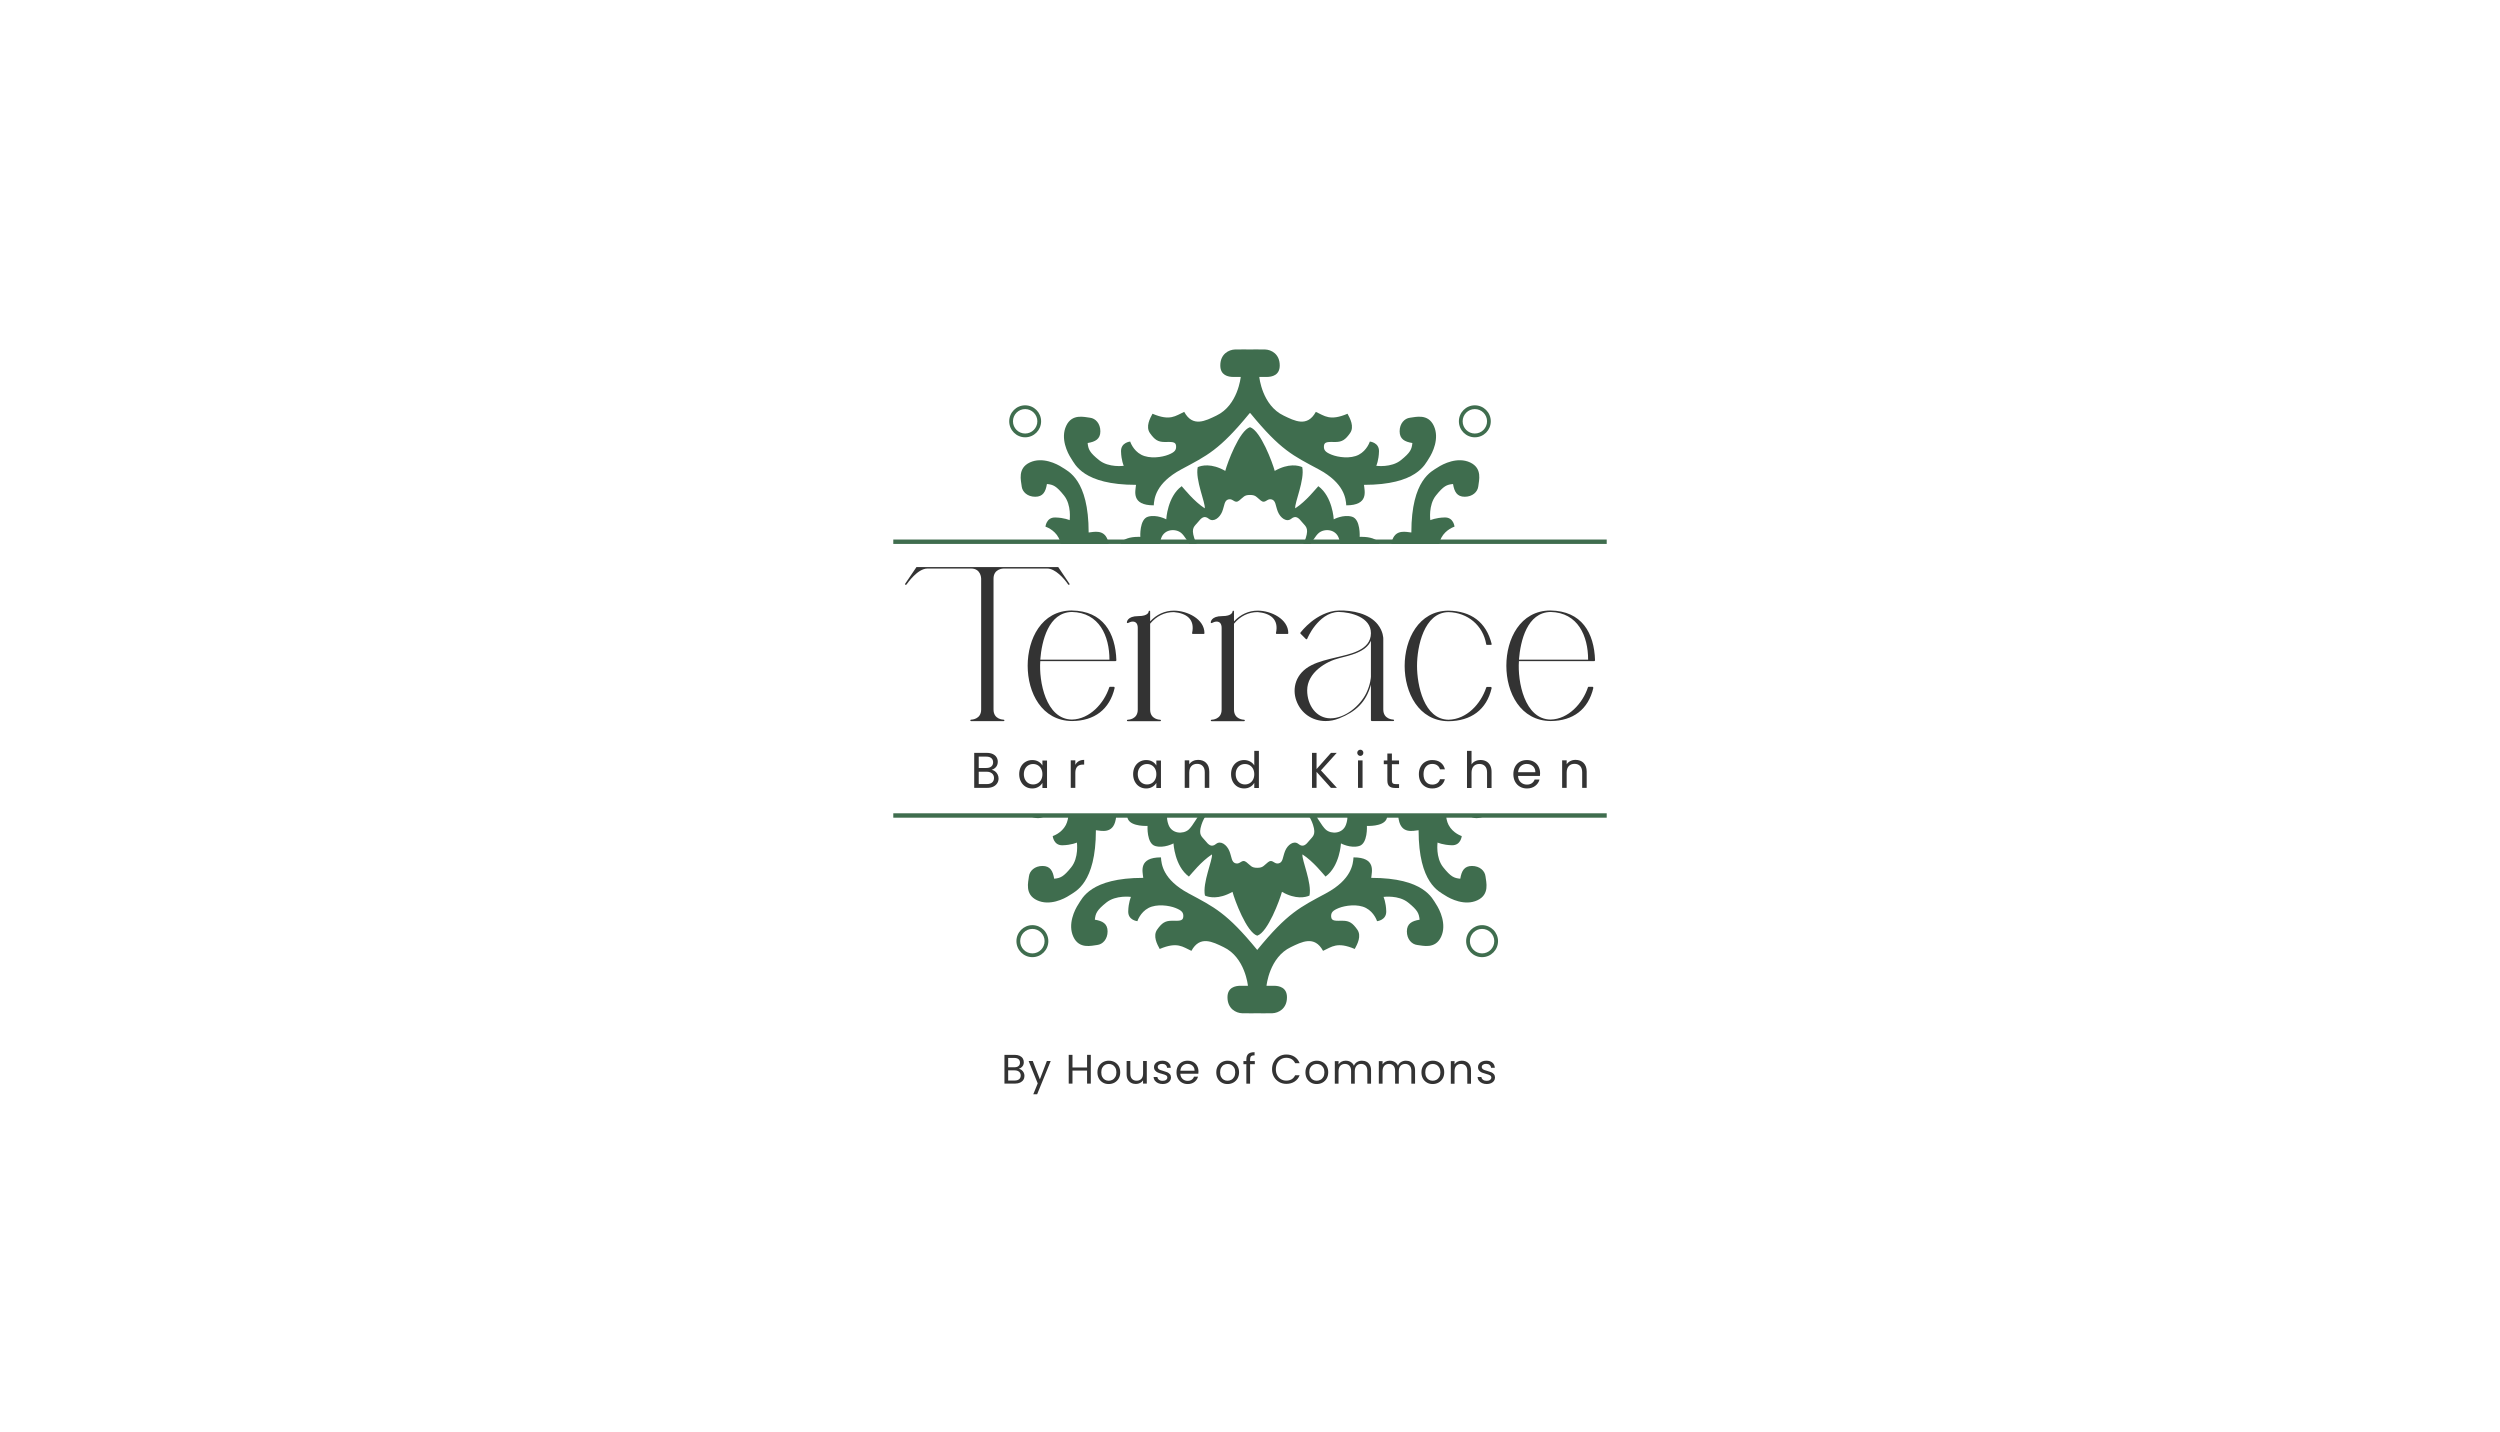 <svg width="117" height="67" viewBox="0 0 117 67" fill="none" xmlns="http://www.w3.org/2000/svg">
<g filter="url(#filter0_d_1850_101220)">
<rect width="109" height="60" transform="translate(4 3)" fill="white"/>
<g clip-path="url(#clip0_1850_101220)">
<mask id="mask0_1850_101220" style="mask-type:luminance" maskUnits="userSpaceOnUse" x="-35" y="-20" width="187" height="106">
<path d="M151.522 -19.477H-34.522V85.472H151.522V-19.477Z" fill="white"/>
</mask>
<g mask="url(#mask0_1850_101220)">
<path d="M48.096 37.367H48.943C48.922 37.383 48.9 37.4 48.876 37.417C48.627 37.594 48.318 37.479 48.096 37.367" fill="#3F6D4E"/>
<path d="M52.24 37.367C52.238 37.42 52.233 37.469 52.226 37.514C52.224 37.535 52.22 37.555 52.216 37.573C52.089 38.26 51.544 38.099 51.288 38.073C51.288 40.559 50.321 40.941 50.057 41.117C49.794 41.293 49.12 41.626 48.535 41.352C47.949 41.078 48.124 40.5 48.154 40.236C48.184 39.972 48.428 39.746 48.789 39.746C49.15 39.746 49.277 39.981 49.335 40.343C49.628 40.314 49.774 40.256 50.135 39.806C50.496 39.355 50.399 38.651 50.399 38.651C50.399 38.651 50.145 38.768 49.725 38.778C49.306 38.788 49.267 38.347 49.267 38.347C49.267 38.347 49.677 38.22 49.882 37.829C49.922 37.75 49.951 37.664 49.971 37.574C49.976 37.555 49.98 37.535 49.983 37.515C49.992 37.467 49.997 37.417 50 37.368H52.24L52.24 37.367Z" fill="#3F6D4E"/>
<path d="M58.838 46.639C58.838 46.639 59.263 46.649 59.546 46.639C59.829 46.629 60.23 46.43 60.23 45.892C60.23 45.432 59.869 45.353 59.615 45.353H59.273C59.273 45.353 59.4 44.022 60.415 43.543C60.922 43.298 61.518 42.985 61.919 43.719C62.328 43.533 62.573 43.279 63.402 43.631C63.519 43.415 63.734 43.024 63.519 42.721C63.304 42.417 63.148 42.31 62.836 42.31C62.523 42.31 62.319 42.339 62.299 42.134C62.28 41.928 62.367 41.83 62.66 41.713C62.953 41.596 63.539 41.508 63.929 41.713C64.32 41.918 64.446 42.33 64.446 42.33C64.446 42.33 64.885 42.29 64.876 41.87C64.866 41.449 64.749 41.194 64.749 41.194C64.749 41.194 65.452 41.096 65.901 41.458C66.35 41.82 66.408 41.967 66.437 42.261C66.076 42.319 65.842 42.447 65.842 42.809C65.842 43.17 66.067 43.415 66.33 43.445C66.593 43.474 67.169 43.65 67.443 43.063C67.716 42.476 67.384 41.801 67.209 41.536C67.033 41.272 66.652 40.303 64.173 40.303C64.202 40.01 64.407 39.344 63.343 39.344C63.324 39.657 63.255 40.381 62.055 41.027C60.854 41.673 60.263 41.934 58.838 43.676C57.413 41.934 56.822 41.673 55.622 41.027C54.421 40.381 54.353 39.657 54.333 39.344C53.27 39.344 53.474 40.009 53.504 40.303C51.024 40.303 50.644 41.272 50.468 41.536C50.292 41.8 49.961 42.476 50.234 43.063C50.507 43.651 51.083 43.474 51.346 43.445C51.61 43.415 51.835 43.171 51.835 42.809C51.835 42.447 51.6 42.319 51.239 42.261C51.269 41.968 51.327 41.82 51.776 41.458C52.225 41.096 52.928 41.194 52.928 41.194C52.928 41.194 52.811 41.449 52.801 41.87C52.791 42.291 53.23 42.33 53.23 42.33C53.23 42.33 53.358 41.919 53.748 41.713C54.138 41.508 54.724 41.596 55.016 41.713C55.309 41.83 55.397 41.928 55.377 42.134C55.358 42.339 55.152 42.31 54.84 42.31C54.528 42.31 54.372 42.417 54.157 42.721C53.942 43.024 54.157 43.415 54.274 43.631C55.104 43.279 55.348 43.533 55.758 43.719C56.158 42.985 56.753 43.298 57.261 43.543C58.276 44.022 58.403 45.353 58.403 45.353H58.061C57.807 45.353 57.446 45.432 57.446 45.892C57.446 46.43 57.846 46.629 58.129 46.639C58.413 46.649 58.837 46.639 58.837 46.639H58.838Z" fill="#3F6D4E"/>
<path d="M63.049 37.367C63.057 37.416 63.059 37.465 63.057 37.514C63.056 37.534 63.054 37.553 63.051 37.573C63.042 37.652 63.022 37.731 62.991 37.816C62.835 38.246 62.308 38.266 62.054 38.051C61.955 37.967 61.829 37.781 61.698 37.573C61.686 37.554 61.674 37.534 61.661 37.514C61.631 37.466 61.601 37.416 61.571 37.367H61.226C61.258 37.413 61.288 37.462 61.317 37.514C61.328 37.533 61.338 37.553 61.348 37.573C61.385 37.647 61.419 37.728 61.448 37.816C61.606 38.305 61.43 38.364 61.274 38.56C61.118 38.755 60.981 38.892 60.766 38.716C60.551 38.54 60.258 38.755 60.141 39.048C60.024 39.342 60.051 39.577 59.837 39.626C59.625 39.675 59.554 39.401 59.346 39.568C59.136 39.734 59.111 39.832 58.839 39.832C58.566 39.832 58.541 39.733 58.331 39.568C58.121 39.401 58.053 39.675 57.839 39.626C57.626 39.577 57.653 39.342 57.535 39.048C57.417 38.755 57.125 38.539 56.91 38.716C56.695 38.892 56.559 38.755 56.403 38.56C56.246 38.364 56.071 38.305 56.229 37.816C56.257 37.728 56.291 37.647 56.328 37.573C56.338 37.553 56.348 37.533 56.359 37.514C56.388 37.462 56.418 37.413 56.45 37.367H56.105C56.075 37.416 56.044 37.466 56.015 37.514C56.002 37.534 55.989 37.554 55.978 37.573C55.847 37.781 55.72 37.967 55.621 38.051C55.368 38.266 54.841 38.246 54.685 37.816C54.654 37.731 54.633 37.651 54.624 37.573C54.622 37.553 54.62 37.534 54.619 37.514C54.617 37.464 54.619 37.416 54.627 37.367H52.744C52.748 37.414 52.757 37.462 52.771 37.509C52.772 37.511 52.772 37.512 52.773 37.514C52.779 37.535 52.787 37.555 52.797 37.573C52.976 37.914 53.705 37.871 53.705 37.871V37.872C53.705 37.872 53.656 38.696 54.066 38.813C54.475 38.931 54.919 38.69 54.919 38.69C54.919 38.69 54.971 39.753 55.641 40.243C55.764 40.111 56.209 39.538 56.719 39.205C56.763 39.449 56.264 40.545 56.392 41.133C56.568 41.211 57.026 41.328 57.681 40.957C57.778 41.329 58.34 42.852 58.838 43.009C59.335 42.852 59.896 41.329 59.995 40.957C60.648 41.329 61.107 41.211 61.283 41.133C61.409 40.545 60.912 39.449 60.955 39.205C61.467 39.537 61.911 40.111 62.035 40.243C62.705 39.753 62.757 38.69 62.757 38.69C62.757 38.69 63.2 38.931 63.609 38.813C64.019 38.696 63.971 37.872 63.971 37.872V37.871C63.971 37.871 64.699 37.914 64.879 37.573C64.89 37.555 64.897 37.535 64.903 37.514C64.904 37.513 64.904 37.511 64.905 37.509C64.918 37.462 64.927 37.414 64.932 37.367H63.048H63.049H63.049Z" fill="#3F6D4E"/>
<path d="M69.522 40.236C69.552 40.5 69.727 41.078 69.142 41.352C68.557 41.626 67.883 41.293 67.619 41.117C67.356 40.941 66.39 40.559 66.39 38.073C66.132 38.099 65.587 38.261 65.46 37.574C65.456 37.555 65.453 37.535 65.45 37.514C65.444 37.469 65.438 37.421 65.436 37.367H67.676C67.678 37.417 67.685 37.467 67.694 37.514C67.696 37.535 67.7 37.554 67.705 37.574C67.724 37.664 67.753 37.751 67.794 37.828C68 38.22 68.41 38.347 68.41 38.347C68.41 38.347 68.371 38.787 67.951 38.777C67.531 38.767 67.278 38.65 67.278 38.65C67.278 38.65 67.18 39.355 67.541 39.806C67.902 40.256 68.049 40.314 68.341 40.343C68.4 39.981 68.526 39.746 68.888 39.746C69.249 39.746 69.493 39.971 69.522 40.236V40.236Z" fill="#3F6D4E"/>
<path d="M68.733 37.367H69.581C69.359 37.479 69.05 37.594 68.8 37.417C68.777 37.4 68.754 37.383 68.733 37.367Z" fill="#3F6D4E"/>
<path d="M48.315 43.838C48.001 43.838 47.745 43.581 47.745 43.264C47.745 42.948 48.001 42.692 48.315 42.692C48.63 42.692 48.887 42.949 48.887 43.264C48.887 43.58 48.631 43.838 48.315 43.838ZM48.315 42.516C47.904 42.516 47.569 42.852 47.569 43.265C47.569 43.678 47.904 44.014 48.315 44.014C48.727 44.014 49.062 43.678 49.062 43.265C49.062 42.852 48.728 42.516 48.315 42.516Z" fill="#3F6D4E"/>
<path d="M69.361 43.838C69.047 43.838 68.791 43.581 68.791 43.264C68.791 42.948 69.047 42.692 69.361 42.692C69.675 42.692 69.932 42.949 69.932 43.264C69.932 43.58 69.676 43.838 69.361 43.838ZM69.361 42.516C68.95 42.516 68.615 42.852 68.615 43.265C68.615 43.678 68.95 44.014 69.361 44.014C69.773 44.014 70.108 43.678 70.108 43.265C70.108 42.852 69.773 42.516 69.361 42.516Z" fill="#3F6D4E"/>
<path d="M75.194 37.281H41.806V37.487H75.194V37.281Z" fill="#3F6D4E"/>
<path d="M47.815 21.978C47.785 21.714 47.61 21.136 48.196 20.862C48.782 20.588 49.454 20.921 49.718 21.097C49.981 21.273 50.949 21.655 50.949 24.14C51.182 24.117 51.651 23.982 51.832 24.468C51.854 24.527 51.871 24.596 51.884 24.675H49.639C49.625 24.603 49.607 24.534 49.58 24.468C49.569 24.44 49.557 24.412 49.543 24.385C49.338 23.994 48.928 23.867 48.928 23.867C48.928 23.867 48.967 23.426 49.387 23.437C49.806 23.446 50.06 23.563 50.06 23.563C50.06 23.563 50.157 22.858 49.796 22.409C49.435 21.958 49.289 21.899 48.996 21.87C48.938 22.233 48.81 22.467 48.449 22.467C48.088 22.467 47.844 22.242 47.814 21.979L47.815 21.978Z" fill="#3F6D4E"/>
<path d="M58.514 18.553C59.939 20.295 60.515 20.54 61.716 21.185C62.917 21.831 62.985 22.555 63.005 22.869C64.068 22.869 63.863 22.203 63.834 21.91C66.313 21.91 66.694 20.941 66.87 20.676C67.045 20.412 67.377 19.737 67.103 19.149C66.831 18.562 66.254 18.738 65.991 18.768C65.728 18.797 65.503 19.042 65.503 19.404C65.503 19.767 65.737 19.894 66.099 19.952C66.069 20.246 66.011 20.393 65.562 20.755C65.113 21.117 64.41 21.019 64.41 21.019C64.41 21.019 64.527 20.764 64.537 20.343C64.547 19.923 64.108 19.884 64.108 19.884C64.108 19.884 63.981 20.295 63.591 20.5C63.2 20.706 62.614 20.618 62.322 20.5C62.029 20.383 61.942 20.285 61.961 20.079C61.98 19.874 62.186 19.904 62.498 19.904C62.81 19.904 62.967 19.796 63.181 19.492C63.396 19.189 63.181 18.797 63.064 18.582C62.235 18.934 61.99 18.68 61.581 18.494C61.18 19.229 60.585 18.915 60.077 18.67C59.062 18.191 58.935 16.86 58.935 16.86H59.277C59.531 16.86 59.892 16.782 59.892 16.322C59.892 15.783 59.492 15.584 59.209 15.575C58.926 15.565 58.486 15.575 58.486 15.575C58.486 15.575 58.076 15.565 57.793 15.575C57.51 15.585 57.11 15.783 57.11 16.322C57.11 16.782 57.471 16.86 57.725 16.86H58.066C58.066 16.86 57.939 18.191 56.925 18.67C56.417 18.915 55.821 19.229 55.421 18.494C55.011 18.68 54.767 18.935 53.937 18.582C53.82 18.797 53.605 19.189 53.82 19.492C54.035 19.796 54.191 19.904 54.504 19.904C54.816 19.904 55.021 19.874 55.04 20.079C55.059 20.285 54.972 20.383 54.679 20.5C54.387 20.618 53.801 20.706 53.41 20.5C53.02 20.295 52.893 19.884 52.893 19.884C52.893 19.884 52.454 19.923 52.464 20.343C52.474 20.764 52.591 21.019 52.591 21.019C52.591 21.019 51.888 21.117 51.439 20.755C50.99 20.393 50.931 20.246 50.902 19.952C51.263 19.894 51.497 19.766 51.497 19.404C51.497 19.043 51.273 18.797 51.01 18.768C50.746 18.739 50.17 18.563 49.897 19.149C49.623 19.737 49.955 20.412 50.131 20.676C50.306 20.94 50.687 21.91 53.166 21.91C53.137 22.203 52.932 22.869 53.996 22.869C54.015 22.555 54.084 21.831 55.285 21.185C56.485 20.54 57.061 20.295 58.486 18.553H58.515H58.514Z" fill="#3F6D4E"/>
<path d="M64.359 24.469C64.08 24.317 63.634 24.344 63.634 24.344H63.633C63.633 24.344 63.681 23.518 63.272 23.4C62.862 23.283 62.419 23.524 62.419 23.524C62.419 23.524 62.367 22.461 61.697 21.972C61.573 22.102 61.129 22.676 60.617 23.009C60.575 22.765 61.072 21.668 60.945 21.081C60.77 21.002 60.31 20.886 59.657 21.257C59.558 20.885 58.997 19.368 58.5 19.211C58.002 19.368 57.44 20.885 57.343 21.257C56.689 20.885 56.23 21.002 56.054 21.081C55.928 21.668 56.425 22.764 56.382 23.009C55.871 22.676 55.426 22.102 55.303 21.972C54.633 22.461 54.581 23.524 54.581 23.524C54.581 23.524 54.138 23.283 53.728 23.4C53.318 23.518 53.367 24.344 53.367 24.344H53.365C53.365 24.344 52.919 24.317 52.64 24.469C52.551 24.517 52.479 24.585 52.443 24.675H54.283C54.288 24.609 54.301 24.541 54.323 24.469C54.329 24.447 54.337 24.422 54.346 24.398C54.502 23.968 55.029 23.948 55.283 24.164C55.353 24.223 55.438 24.334 55.528 24.469C55.57 24.534 55.615 24.604 55.66 24.675H56.007C55.973 24.612 55.942 24.544 55.915 24.469C55.906 24.447 55.898 24.422 55.89 24.398C55.732 23.909 55.908 23.851 56.064 23.655C56.22 23.459 56.356 23.322 56.572 23.498C56.787 23.674 57.079 23.459 57.197 23.166C57.314 22.873 57.288 22.637 57.5 22.588C57.715 22.54 57.783 22.813 57.992 22.646C58.202 22.48 58.227 22.383 58.5 22.383C58.773 22.383 58.797 22.48 59.007 22.646C59.216 22.813 59.286 22.539 59.499 22.588C59.713 22.637 59.686 22.872 59.803 23.166C59.92 23.459 60.213 23.675 60.428 23.498C60.643 23.322 60.78 23.459 60.936 23.655C61.092 23.851 61.267 23.909 61.11 24.398C61.102 24.422 61.094 24.447 61.085 24.469C61.058 24.544 61.027 24.613 60.993 24.675H61.34C61.385 24.604 61.429 24.534 61.472 24.469C61.562 24.334 61.646 24.223 61.717 24.164C61.97 23.948 62.498 23.968 62.654 24.398C62.663 24.422 62.67 24.447 62.676 24.469C62.698 24.541 62.712 24.609 62.717 24.675H64.557C64.522 24.585 64.45 24.517 64.359 24.469H64.359H64.359Z" fill="#3F6D4E"/>
<path d="M67.36 24.675H65.115C65.128 24.596 65.145 24.527 65.167 24.469C65.348 23.982 65.817 24.117 66.051 24.14C66.051 21.655 67.017 21.273 67.28 21.097C67.544 20.921 68.218 20.588 68.803 20.862C69.389 21.137 69.213 21.714 69.184 21.978C69.154 22.242 68.91 22.467 68.549 22.467C68.187 22.467 68.061 22.232 68.002 21.87C67.71 21.899 67.563 21.958 67.202 22.408C66.841 22.858 66.939 23.563 66.939 23.563C66.939 23.563 67.193 23.446 67.612 23.436C68.032 23.426 68.071 23.866 68.071 23.866C68.071 23.866 67.661 23.994 67.455 24.385C67.441 24.412 67.429 24.44 67.418 24.468C67.391 24.534 67.371 24.603 67.359 24.674L67.36 24.675Z" fill="#3F6D4E"/>
<path d="M47.977 19.508C47.663 19.508 47.407 19.252 47.407 18.936C47.407 18.619 47.663 18.364 47.977 18.364C48.291 18.364 48.548 18.621 48.548 18.936C48.548 19.25 48.292 19.508 47.977 19.508ZM47.977 18.188C47.566 18.188 47.231 18.523 47.231 18.936C47.231 19.349 47.566 19.685 47.977 19.685C48.389 19.685 48.724 19.349 48.724 18.936C48.724 18.523 48.389 18.188 47.977 18.188Z" fill="#3F6D4E"/>
<path d="M69.022 19.508C68.708 19.508 68.452 19.252 68.452 18.936C68.452 18.619 68.708 18.364 69.022 18.364C69.337 18.364 69.594 18.621 69.594 18.936C69.594 19.25 69.338 19.508 69.022 19.508ZM69.022 18.188C68.611 18.188 68.276 18.523 68.276 18.936C68.276 19.349 68.611 19.685 69.022 19.685C69.434 19.685 69.769 19.349 69.769 18.936C69.769 18.523 69.435 18.188 69.022 18.188Z" fill="#3F6D4E"/>
<path d="M75.194 24.469H41.806V24.675H75.194V24.469Z" fill="#3F6D4E"/>
<path d="M47.697 49.725C47.745 49.684 47.77 49.627 47.77 49.553C47.77 49.481 47.744 49.42 47.693 49.377C47.642 49.334 47.573 49.312 47.487 49.312H47.182V49.787H47.492C47.58 49.787 47.648 49.766 47.696 49.725L47.697 49.725ZM47.183 49.167H47.477C47.559 49.167 47.622 49.148 47.667 49.109C47.712 49.071 47.735 49.018 47.735 48.949C47.735 48.881 47.712 48.828 47.667 48.789C47.623 48.751 47.558 48.731 47.473 48.731H47.182V49.168L47.183 49.167ZM47.813 49.298C47.853 49.331 47.886 49.371 47.91 49.418C47.933 49.465 47.945 49.516 47.945 49.57C47.945 49.639 47.928 49.7 47.893 49.754C47.858 49.809 47.808 49.852 47.742 49.884C47.676 49.915 47.598 49.931 47.509 49.931H47.008V48.586H47.489C47.58 48.586 47.658 48.601 47.722 48.631C47.786 48.661 47.834 48.703 47.866 48.754C47.898 48.805 47.914 48.863 47.914 48.928C47.914 49.008 47.893 49.074 47.85 49.125C47.807 49.178 47.75 49.215 47.679 49.238C47.728 49.246 47.773 49.266 47.813 49.298V49.298Z" fill="#333333"/>
<path d="M49.173 48.875L48.538 50.431H48.357L48.565 49.921L48.14 48.875H48.334L48.666 49.732L48.993 48.875H49.173Z" fill="#333333"/>
<path d="M51.05 48.586V49.932H50.875V49.322H50.192V49.932H50.016V48.586H50.192V49.177H50.875V48.586H51.05Z" fill="#333333"/>
<path d="M52.062 49.753C52.118 49.724 52.162 49.679 52.197 49.62C52.231 49.56 52.248 49.489 52.248 49.404C52.248 49.319 52.231 49.247 52.198 49.187C52.164 49.128 52.121 49.084 52.067 49.055C52.013 49.026 51.955 49.012 51.892 49.012C51.829 49.012 51.769 49.026 51.716 49.055C51.663 49.084 51.62 49.128 51.588 49.187C51.556 49.246 51.54 49.319 51.54 49.404C51.54 49.489 51.555 49.563 51.587 49.622C51.618 49.681 51.661 49.725 51.713 49.754C51.766 49.783 51.823 49.797 51.887 49.797C51.95 49.797 52.008 49.783 52.063 49.753H52.062V49.753ZM51.617 49.884C51.537 49.84 51.474 49.775 51.428 49.693C51.383 49.61 51.36 49.514 51.36 49.404C51.36 49.294 51.383 49.2 51.43 49.117C51.477 49.035 51.541 48.971 51.622 48.926C51.703 48.882 51.793 48.859 51.894 48.859C51.994 48.859 52.084 48.882 52.165 48.926C52.246 48.971 52.31 49.034 52.357 49.116C52.403 49.199 52.426 49.295 52.426 49.404C52.426 49.513 52.403 49.609 52.354 49.693C52.306 49.776 52.241 49.84 52.159 49.885C52.076 49.93 51.985 49.952 51.885 49.952C51.785 49.952 51.697 49.93 51.617 49.885" fill="#333333"/>
<path d="M53.67 48.875V49.933H53.495V49.777C53.461 49.831 53.415 49.873 53.356 49.903C53.296 49.933 53.23 49.949 53.159 49.949C53.077 49.949 53.003 49.932 52.938 49.897C52.872 49.863 52.821 49.812 52.783 49.744C52.745 49.676 52.726 49.593 52.726 49.495V48.875H52.9V49.471C52.9 49.575 52.926 49.656 52.978 49.712C53.031 49.768 53.103 49.796 53.194 49.796C53.285 49.796 53.361 49.767 53.415 49.709C53.469 49.651 53.496 49.567 53.496 49.456V48.875H53.671H53.67Z" fill="#333333"/>
<path d="M54.199 49.909C54.135 49.881 54.084 49.842 54.047 49.793C54.011 49.743 53.99 49.687 53.986 49.622H54.167C54.172 49.675 54.197 49.718 54.241 49.752C54.285 49.785 54.343 49.802 54.415 49.802C54.482 49.802 54.535 49.787 54.573 49.757C54.612 49.728 54.631 49.691 54.631 49.646C54.631 49.601 54.61 49.565 54.569 49.543C54.528 49.52 54.465 49.498 54.379 49.476C54.3 49.455 54.236 49.435 54.187 49.414C54.137 49.393 54.095 49.361 54.06 49.319C54.025 49.277 54.007 49.223 54.007 49.154C54.007 49.101 54.023 49.051 54.056 49.006C54.088 48.961 54.133 48.925 54.193 48.899C54.251 48.873 54.319 48.859 54.395 48.859C54.511 48.859 54.606 48.889 54.678 48.948C54.749 49.007 54.788 49.088 54.793 49.191H54.618C54.614 49.136 54.592 49.092 54.552 49.058C54.511 49.024 54.457 49.008 54.389 49.008C54.326 49.008 54.276 49.021 54.239 49.048C54.201 49.075 54.183 49.111 54.183 49.154C54.183 49.189 54.194 49.218 54.216 49.24C54.239 49.263 54.267 49.281 54.301 49.294C54.335 49.307 54.383 49.323 54.443 49.339C54.519 49.36 54.58 49.38 54.627 49.4C54.675 49.42 54.715 49.45 54.749 49.49C54.784 49.53 54.801 49.582 54.802 49.646C54.802 49.704 54.786 49.756 54.754 49.803C54.722 49.849 54.677 49.885 54.619 49.912C54.56 49.938 54.493 49.952 54.418 49.952C54.337 49.952 54.265 49.938 54.201 49.91V49.909L54.199 49.909Z" fill="#333333"/>
<path d="M55.863 49.156C55.833 49.108 55.793 49.071 55.742 49.046C55.691 49.021 55.636 49.008 55.574 49.008C55.485 49.008 55.41 49.037 55.347 49.093C55.285 49.15 55.25 49.228 55.241 49.329H55.907C55.907 49.262 55.893 49.205 55.863 49.156L55.863 49.156ZM56.082 49.471H55.239C55.246 49.575 55.282 49.656 55.346 49.715C55.41 49.774 55.489 49.803 55.582 49.803C55.658 49.803 55.721 49.785 55.772 49.75C55.823 49.715 55.858 49.667 55.878 49.608H56.067C56.038 49.71 55.982 49.792 55.898 49.856C55.813 49.92 55.708 49.952 55.582 49.952C55.482 49.952 55.392 49.929 55.313 49.884C55.234 49.839 55.172 49.775 55.127 49.692C55.083 49.609 55.06 49.513 55.06 49.403C55.06 49.293 55.082 49.198 55.125 49.116C55.169 49.034 55.23 48.97 55.309 48.926C55.388 48.881 55.478 48.859 55.581 48.859C55.685 48.859 55.77 48.881 55.847 48.925C55.924 48.969 55.984 49.029 56.025 49.105C56.067 49.182 56.088 49.268 56.088 49.365C56.088 49.399 56.086 49.435 56.082 49.471V49.471Z" fill="#333333"/>
<path d="M57.624 49.753C57.679 49.724 57.724 49.679 57.758 49.62C57.792 49.56 57.809 49.489 57.809 49.404C57.809 49.319 57.793 49.247 57.759 49.187C57.726 49.128 57.682 49.084 57.629 49.055C57.575 49.026 57.516 49.012 57.453 49.012C57.39 49.012 57.33 49.026 57.278 49.055C57.224 49.084 57.182 49.128 57.15 49.187C57.117 49.246 57.101 49.319 57.101 49.404C57.101 49.489 57.117 49.563 57.149 49.622C57.18 49.681 57.222 49.725 57.275 49.754C57.327 49.783 57.385 49.797 57.448 49.797C57.511 49.797 57.57 49.783 57.625 49.753H57.624V49.753ZM57.178 49.884C57.098 49.84 57.035 49.775 56.99 49.693C56.944 49.61 56.922 49.514 56.922 49.404C56.922 49.294 56.945 49.2 56.992 49.117C57.039 49.035 57.102 48.971 57.183 48.926C57.264 48.882 57.354 48.859 57.455 48.859C57.556 48.859 57.646 48.882 57.727 48.926C57.808 48.971 57.871 49.034 57.918 49.116C57.965 49.199 57.988 49.295 57.988 49.404C57.988 49.513 57.964 49.609 57.916 49.693C57.867 49.776 57.802 49.84 57.72 49.885C57.638 49.93 57.547 49.952 57.447 49.952C57.347 49.952 57.258 49.93 57.178 49.885" fill="#333333"/>
<path d="M58.725 49.023H58.504V49.936H58.329V49.023H58.192V48.878H58.329V48.803C58.329 48.685 58.36 48.598 58.42 48.543C58.482 48.488 58.579 48.461 58.714 48.461V48.608C58.637 48.608 58.583 48.623 58.551 48.653C58.52 48.683 58.504 48.733 58.504 48.802V48.877H58.725V49.022V49.023Z" fill="#333333"/>
<path d="M59.62 48.905C59.679 48.8 59.759 48.718 59.861 48.659C59.963 48.6 60.077 48.57 60.201 48.57C60.347 48.57 60.475 48.605 60.584 48.676C60.693 48.747 60.773 48.847 60.823 48.977H60.613C60.576 48.896 60.522 48.834 60.453 48.79C60.383 48.746 60.299 48.724 60.201 48.724C60.103 48.724 60.023 48.746 59.949 48.79C59.874 48.834 59.816 48.896 59.774 48.977C59.731 49.057 59.71 49.151 59.71 49.259C59.71 49.367 59.731 49.459 59.774 49.54C59.816 49.621 59.874 49.682 59.949 49.726C60.023 49.77 60.107 49.792 60.201 49.792C60.295 49.792 60.382 49.77 60.453 49.727C60.522 49.684 60.576 49.621 60.613 49.54H60.823C60.773 49.669 60.693 49.769 60.584 49.839C60.475 49.909 60.347 49.944 60.201 49.944C60.077 49.944 59.964 49.915 59.861 49.856C59.759 49.797 59.679 49.716 59.62 49.612C59.561 49.508 59.532 49.39 59.532 49.259C59.532 49.128 59.561 49.009 59.62 48.904V48.905Z" fill="#333333"/>
<path d="M61.798 49.753C61.853 49.724 61.897 49.679 61.932 49.62C61.966 49.561 61.983 49.489 61.983 49.404C61.983 49.319 61.966 49.247 61.932 49.187C61.899 49.128 61.855 49.084 61.802 49.055C61.748 49.026 61.69 49.012 61.627 49.012C61.564 49.012 61.504 49.026 61.451 49.055C61.398 49.084 61.355 49.128 61.323 49.187C61.29 49.246 61.274 49.319 61.274 49.404C61.274 49.489 61.29 49.563 61.322 49.622C61.353 49.681 61.395 49.725 61.448 49.754C61.501 49.783 61.558 49.797 61.621 49.797C61.685 49.797 61.743 49.783 61.798 49.753H61.798V49.753ZM61.352 49.884C61.272 49.84 61.209 49.775 61.163 49.693C61.118 49.61 61.095 49.514 61.095 49.404C61.095 49.294 61.118 49.2 61.165 49.117C61.212 49.035 61.276 48.971 61.356 48.926C61.437 48.882 61.528 48.859 61.628 48.859C61.729 48.859 61.819 48.882 61.9 48.926C61.981 48.971 62.045 49.034 62.091 49.116C62.138 49.199 62.161 49.295 62.161 49.404C62.161 49.513 62.137 49.609 62.089 49.693C62.041 49.776 61.976 49.84 61.894 49.885C61.811 49.93 61.72 49.952 61.62 49.952C61.52 49.952 61.432 49.93 61.352 49.885" fill="#333333"/>
<path d="M63.957 48.909C64.021 48.943 64.072 48.995 64.109 49.063C64.146 49.131 64.165 49.214 64.165 49.312V49.935H63.991V49.337C63.991 49.231 63.966 49.151 63.913 49.095C63.861 49.039 63.791 49.011 63.703 49.011C63.614 49.011 63.539 49.04 63.485 49.099C63.432 49.158 63.404 49.242 63.404 49.353V49.936H63.231V49.337C63.231 49.232 63.205 49.151 63.153 49.095C63.101 49.039 63.031 49.011 62.942 49.011C62.853 49.011 62.778 49.041 62.725 49.099C62.671 49.158 62.644 49.242 62.644 49.353V49.936H62.469V48.879H62.644V49.031C62.678 48.976 62.725 48.933 62.783 48.904C62.842 48.874 62.906 48.859 62.977 48.859C63.066 48.859 63.144 48.879 63.212 48.919C63.28 48.96 63.331 49.018 63.364 49.095C63.394 49.02 63.443 48.962 63.51 48.921C63.579 48.88 63.654 48.859 63.737 48.859C63.821 48.859 63.893 48.877 63.957 48.911V48.91L63.957 48.909Z" fill="#333333"/>
<path d="M66.017 48.909C66.081 48.943 66.132 48.995 66.169 49.063C66.206 49.131 66.225 49.214 66.225 49.312V49.935H66.051V49.337C66.051 49.231 66.025 49.151 65.973 49.095C65.921 49.039 65.851 49.011 65.763 49.011C65.674 49.011 65.599 49.04 65.545 49.099C65.492 49.158 65.464 49.242 65.464 49.353V49.936H65.291V49.337C65.291 49.232 65.265 49.151 65.213 49.095C65.161 49.039 65.091 49.011 65.002 49.011C64.913 49.011 64.838 49.041 64.785 49.099C64.731 49.158 64.704 49.242 64.704 49.353V49.936H64.529V48.879H64.704V49.031C64.738 48.976 64.785 48.933 64.843 48.904C64.902 48.874 64.966 48.859 65.037 48.859C65.126 48.859 65.204 48.879 65.272 48.919C65.34 48.96 65.391 49.018 65.424 49.095C65.454 49.02 65.503 48.962 65.57 48.921C65.639 48.88 65.714 48.859 65.797 48.859C65.881 48.859 65.953 48.877 66.017 48.911V48.91L66.017 48.909Z" fill="#333333"/>
<path d="M67.226 49.753C67.281 49.724 67.326 49.679 67.36 49.62C67.394 49.561 67.411 49.489 67.411 49.404C67.411 49.319 67.394 49.247 67.361 49.187C67.327 49.128 67.284 49.084 67.23 49.055C67.176 49.026 67.118 49.012 67.055 49.012C66.992 49.012 66.932 49.026 66.879 49.055C66.826 49.084 66.783 49.128 66.751 49.187C66.719 49.246 66.703 49.319 66.703 49.404C66.703 49.489 66.718 49.563 66.75 49.622C66.781 49.681 66.824 49.725 66.876 49.754C66.929 49.783 66.986 49.797 67.05 49.797C67.113 49.797 67.171 49.783 67.227 49.753H67.226V49.753ZM66.781 49.884C66.701 49.84 66.637 49.775 66.592 49.693C66.547 49.61 66.524 49.514 66.524 49.404C66.524 49.294 66.547 49.2 66.594 49.117C66.641 49.035 66.704 48.971 66.785 48.926C66.866 48.882 66.957 48.859 67.057 48.859C67.157 48.859 67.248 48.882 67.329 48.926C67.409 48.971 67.473 49.034 67.52 49.116C67.567 49.199 67.59 49.295 67.59 49.404C67.59 49.513 67.566 49.609 67.518 49.693C67.469 49.776 67.405 49.84 67.322 49.885C67.24 49.93 67.149 49.952 67.049 49.952C66.949 49.952 66.86 49.93 66.78 49.885" fill="#333333"/>
<path d="M68.724 48.976C68.803 49.054 68.843 49.167 68.843 49.313V49.937H68.669V49.338C68.669 49.232 68.643 49.152 68.59 49.096C68.538 49.04 68.466 49.012 68.375 49.012C68.284 49.012 68.209 49.041 68.154 49.099C68.1 49.157 68.073 49.241 68.073 49.352V49.937H67.898V48.879H68.073V49.029C68.108 48.975 68.154 48.934 68.214 48.904C68.274 48.874 68.339 48.859 68.411 48.859C68.54 48.859 68.644 48.898 68.723 48.976H68.724Z" fill="#333333"/>
<path d="M69.363 49.909C69.299 49.881 69.248 49.842 69.211 49.793C69.173 49.743 69.153 49.687 69.149 49.622H69.33C69.335 49.675 69.36 49.718 69.404 49.752C69.448 49.785 69.507 49.802 69.578 49.802C69.645 49.802 69.698 49.787 69.736 49.757C69.775 49.728 69.794 49.691 69.794 49.646C69.794 49.601 69.773 49.565 69.732 49.543C69.692 49.52 69.628 49.498 69.542 49.476C69.463 49.455 69.4 49.435 69.35 49.414C69.3 49.393 69.259 49.361 69.223 49.319C69.188 49.277 69.171 49.223 69.171 49.154C69.171 49.101 69.186 49.051 69.219 49.006C69.251 48.961 69.296 48.925 69.356 48.899C69.415 48.873 69.482 48.859 69.558 48.859C69.675 48.859 69.769 48.889 69.841 48.948C69.913 49.007 69.951 49.088 69.957 49.191H69.781C69.778 49.136 69.756 49.092 69.715 49.058C69.675 49.024 69.62 49.008 69.552 49.008C69.489 49.008 69.439 49.021 69.402 49.048C69.365 49.075 69.346 49.111 69.346 49.154C69.346 49.189 69.357 49.218 69.38 49.24C69.402 49.263 69.43 49.281 69.465 49.294C69.498 49.307 69.546 49.323 69.606 49.339C69.682 49.36 69.743 49.38 69.79 49.4C69.838 49.42 69.879 49.45 69.913 49.49C69.947 49.53 69.964 49.582 69.966 49.646C69.966 49.704 69.95 49.756 69.918 49.803C69.885 49.849 69.84 49.885 69.782 49.912C69.723 49.938 69.656 49.952 69.581 49.952C69.5 49.952 69.428 49.938 69.364 49.91L69.363 49.909L69.363 49.909Z" fill="#333333"/>
<path d="M49.99 26.574C49.794 26.279 49.381 25.826 49.009 25.826H46.968C46.948 25.826 46.497 25.836 46.497 26.298V32.427C46.497 32.89 46.948 32.899 46.968 32.899C47.036 32.909 47.007 32.968 46.968 32.968H45.447C45.398 32.968 45.398 32.899 45.447 32.899C45.466 32.899 45.918 32.889 45.918 32.427V26.298C45.918 26.279 45.908 25.826 45.447 25.826H43.406C42.945 25.826 42.484 26.495 42.425 26.574C42.396 26.614 42.337 26.574 42.357 26.545L42.877 25.778C42.877 25.768 42.886 25.758 42.897 25.758H49.519C49.529 25.758 49.539 25.768 49.539 25.778L50.049 26.535C50.079 26.574 50.02 26.614 49.99 26.574L49.99 26.574Z" fill="#333333"/>
<path d="M48.684 30.092H51.922C51.922 28.99 51.451 27.888 50.166 27.859C49.067 27.878 48.753 29.216 48.685 30.092M50.157 27.79C51.619 27.809 52.207 28.832 52.246 30.121C52.246 30.141 52.227 30.16 52.207 30.16H48.685C48.616 31.105 48.94 32.876 50.166 32.895C51 32.875 51.667 32.137 51.912 31.39C51.922 31.37 51.932 31.361 51.942 31.361H52.129C52.148 31.361 52.167 31.39 52.167 31.41C51.932 32.423 51.216 32.955 50.176 32.964C48.752 32.954 48.095 31.636 48.095 30.377C48.095 29.117 48.743 27.799 50.156 27.789" fill="#333333"/>
<path d="M52.776 32.903C52.796 32.903 53.247 32.893 53.247 32.431V28.604C53.247 28.397 53.149 28.309 53.012 28.309C52.943 28.309 52.864 28.338 52.786 28.377C52.767 28.387 52.737 28.368 52.737 28.348C52.737 28.338 52.747 28.053 53.277 28.053C53.748 28.053 53.758 27.846 53.758 27.836C53.758 27.787 53.827 27.787 53.827 27.836V28.299C54.131 27.974 54.513 27.797 54.935 27.797C55.563 27.797 56.368 28.19 56.368 28.849C56.368 28.869 56.358 28.888 56.338 28.888H55.828C55.798 28.888 55.789 28.869 55.789 28.849C55.936 28.19 55.514 27.915 54.935 27.865C54.503 27.865 54.121 28.052 53.827 28.407V32.43C53.827 32.893 54.278 32.903 54.297 32.903C54.346 32.903 54.346 32.971 54.297 32.971H52.776C52.727 32.971 52.727 32.903 52.776 32.903V32.903Z" fill="#333333"/>
<path d="M56.701 32.903C56.721 32.903 57.172 32.893 57.172 32.431V28.604C57.172 28.397 57.074 28.309 56.937 28.309C56.868 28.309 56.789 28.338 56.711 28.377C56.691 28.387 56.662 28.368 56.662 28.348C56.662 28.338 56.672 28.053 57.202 28.053C57.673 28.053 57.683 27.846 57.683 27.836C57.683 27.787 57.751 27.787 57.751 27.836V28.299C58.056 27.974 58.438 27.797 58.86 27.797C59.488 27.797 60.292 28.19 60.292 28.849C60.292 28.869 60.283 28.888 60.263 28.888H59.752C59.723 28.888 59.714 28.869 59.714 28.849C59.861 28.19 59.439 27.915 58.86 27.865C58.428 27.865 58.046 28.052 57.751 28.407V32.43C57.751 32.893 58.203 32.903 58.222 32.903C58.271 32.903 58.271 32.971 58.222 32.971H56.701C56.652 32.971 56.652 32.903 56.701 32.903V32.903Z" fill="#333333"/>
<path d="M62.265 32.837C62.952 32.837 63.648 32.256 63.943 31.656C64.139 31.252 64.159 30.908 64.159 30.889V29.206C63.934 29.738 63.168 29.895 62.668 30.023C62.069 30.171 61.176 30.692 61.176 31.528C61.176 32.227 61.608 32.837 62.266 32.837H62.265H62.265ZM61.382 30.347C61.715 30.18 62.128 30.081 62.54 29.983C63.139 29.835 64.159 29.668 64.159 28.852C64.159 28.104 63.226 27.868 62.648 27.858C62.138 27.869 61.774 28.222 61.549 28.498C61.304 28.803 61.176 29.118 61.176 29.118C61.166 29.137 61.137 29.147 61.117 29.128L60.862 28.872C60.852 28.862 60.852 28.843 60.862 28.823C60.872 28.813 61.058 28.567 61.362 28.321C61.657 28.084 62.138 27.799 62.667 27.79C63.295 27.779 64.07 27.927 64.483 28.448C64.738 28.773 64.738 29.087 64.738 29.108V32.423C64.738 32.885 65.189 32.895 65.208 32.895C65.248 32.895 65.267 32.964 65.199 32.964H64.198C64.178 32.964 64.159 32.944 64.159 32.925V31.262C63.933 32.088 63.443 32.531 62.678 32.836C62.461 32.925 62.246 32.964 62.04 32.964C61.421 32.964 60.882 32.61 60.666 32C60.469 31.449 60.617 30.731 61.382 30.348V30.347Z" fill="#333333"/>
<path d="M67.789 27.797C68.839 27.817 69.556 28.328 69.811 29.361C69.811 29.371 69.811 29.381 69.8 29.391C69.791 29.391 69.781 29.4 69.771 29.4H69.584C69.575 29.4 69.555 29.391 69.555 29.371C69.407 28.485 68.682 27.886 67.789 27.866C66.641 27.885 66.317 29.48 66.317 30.384C66.317 31.289 66.641 32.883 67.789 32.903C68.642 32.883 69.299 32.165 69.555 31.398C69.565 31.378 69.575 31.369 69.584 31.369H69.771C69.791 31.369 69.81 31.398 69.81 31.418C69.575 32.441 68.839 32.962 67.789 32.972C66.386 32.962 65.738 31.625 65.738 30.384C65.738 29.144 66.386 27.807 67.789 27.797H67.789Z" fill="#333333"/>
<path d="M71.086 30.092H74.324C74.324 28.99 73.853 27.888 72.568 27.859C71.469 27.878 71.155 29.216 71.087 30.092M72.558 27.79C74.02 27.809 74.609 28.832 74.648 30.121C74.648 30.141 74.628 30.16 74.609 30.16H71.086C71.018 31.105 71.341 32.876 72.567 32.895C73.401 32.875 74.068 32.137 74.314 31.39C74.323 31.37 74.334 31.361 74.343 31.361H74.53C74.55 31.361 74.569 31.39 74.569 31.41C74.334 32.423 73.617 32.955 72.577 32.964C71.154 32.954 70.497 31.636 70.497 30.377C70.497 29.117 71.145 27.799 72.558 27.789" fill="#333333"/>
<path d="M46.431 35.839C46.49 35.789 46.52 35.718 46.52 35.63C46.52 35.541 46.488 35.468 46.426 35.415C46.363 35.362 46.28 35.336 46.175 35.336H45.805V35.914H46.182C46.288 35.914 46.371 35.889 46.431 35.839V35.839ZM45.805 35.16H46.163C46.263 35.16 46.34 35.136 46.395 35.09C46.45 35.042 46.478 34.978 46.478 34.894C46.478 34.811 46.45 34.746 46.395 34.7C46.34 34.652 46.262 34.629 46.158 34.629H45.805V35.16L45.805 35.16ZM46.572 35.32C46.622 35.359 46.661 35.407 46.689 35.465C46.718 35.523 46.733 35.585 46.733 35.651C46.733 35.734 46.712 35.809 46.669 35.875C46.627 35.942 46.566 35.994 46.486 36.033C46.405 36.071 46.311 36.09 46.202 36.09H45.593V34.453H46.178C46.289 34.453 46.383 34.472 46.462 34.508C46.539 34.545 46.599 34.595 46.637 34.658C46.676 34.72 46.696 34.791 46.696 34.869C46.696 34.966 46.669 35.046 46.617 35.11C46.565 35.173 46.496 35.219 46.41 35.247C46.47 35.257 46.524 35.281 46.573 35.32L46.572 35.32Z" fill="#333333"/>
<path d="M48.727 35.198C48.688 35.126 48.635 35.071 48.569 35.032C48.503 34.994 48.429 34.975 48.349 34.975C48.269 34.975 48.197 34.994 48.132 35.032C48.066 35.069 48.014 35.124 47.975 35.196C47.935 35.268 47.916 35.353 47.916 35.45C47.916 35.547 47.935 35.634 47.975 35.707C48.014 35.78 48.066 35.836 48.132 35.874C48.197 35.912 48.27 35.931 48.349 35.931C48.429 35.931 48.502 35.912 48.569 35.874C48.635 35.836 48.688 35.78 48.727 35.707C48.766 35.634 48.785 35.549 48.785 35.452C48.785 35.355 48.766 35.271 48.727 35.199M47.778 35.103C47.831 35.003 47.904 34.926 47.997 34.872C48.09 34.817 48.193 34.789 48.307 34.789C48.421 34.789 48.517 34.813 48.6 34.862C48.683 34.91 48.745 34.972 48.785 35.046V34.811H49.001V36.098H48.785V35.858C48.743 35.934 48.68 35.996 48.596 36.045C48.513 36.095 48.416 36.119 48.305 36.119C48.194 36.119 48.088 36.091 47.996 36.035C47.903 35.978 47.831 35.899 47.778 35.797C47.725 35.696 47.698 35.58 47.698 35.45C47.698 35.319 47.725 35.203 47.778 35.103V35.103Z" fill="#333333"/>
<path d="M50.485 34.842C50.554 34.802 50.639 34.781 50.739 34.781V35.002H50.683C50.444 35.002 50.325 35.132 50.325 35.392V36.092H50.111V34.804H50.325V35.014C50.362 34.94 50.415 34.883 50.485 34.842" fill="#333333"/>
<path d="M54.059 35.198C54.02 35.126 53.967 35.071 53.901 35.032C53.835 34.994 53.761 34.975 53.681 34.975C53.602 34.975 53.529 34.994 53.464 35.032C53.398 35.069 53.346 35.124 53.307 35.196C53.267 35.268 53.248 35.353 53.248 35.45C53.248 35.547 53.267 35.634 53.307 35.707C53.346 35.78 53.398 35.836 53.464 35.874C53.529 35.912 53.602 35.931 53.681 35.931C53.761 35.931 53.834 35.912 53.901 35.874C53.967 35.836 54.02 35.78 54.059 35.707C54.098 35.634 54.117 35.549 54.117 35.452C54.117 35.355 54.098 35.271 54.059 35.199M53.11 35.103C53.163 35.003 53.236 34.926 53.329 34.872C53.422 34.817 53.525 34.789 53.639 34.789C53.753 34.789 53.849 34.813 53.932 34.862C54.015 34.91 54.077 34.972 54.117 35.046V34.811H54.333V36.098H54.117V35.858C54.075 35.934 54.012 35.996 53.928 36.045C53.845 36.095 53.748 36.119 53.637 36.119C53.526 36.119 53.42 36.091 53.328 36.035C53.235 35.978 53.163 35.899 53.11 35.797C53.057 35.696 53.03 35.58 53.03 35.45C53.03 35.319 53.057 35.203 53.11 35.103V35.103Z" fill="#333333"/>
<path d="M56.448 34.924C56.545 35.019 56.594 35.155 56.594 35.334V36.092H56.383V35.364C56.383 35.235 56.351 35.137 56.287 35.069C56.223 35.001 56.136 34.967 56.025 34.967C55.914 34.967 55.823 35.002 55.757 35.072C55.69 35.143 55.657 35.246 55.657 35.38V36.092H55.445V34.804H55.657V34.988C55.7 34.922 55.757 34.871 55.83 34.835C55.902 34.799 55.983 34.781 56.07 34.781C56.226 34.781 56.353 34.828 56.45 34.923L56.448 34.924Z" fill="#333333"/>
<path d="M58.642 35.198C58.603 35.126 58.55 35.071 58.484 35.032C58.418 34.994 58.344 34.975 58.264 34.975C58.184 34.975 58.112 34.994 58.047 35.031C57.981 35.069 57.929 35.124 57.89 35.196C57.85 35.268 57.831 35.353 57.831 35.45C57.831 35.547 57.85 35.634 57.89 35.707C57.929 35.78 57.981 35.835 58.047 35.874C58.112 35.912 58.185 35.931 58.264 35.931C58.344 35.931 58.417 35.912 58.484 35.874C58.55 35.835 58.603 35.78 58.642 35.707C58.681 35.634 58.7 35.549 58.7 35.452C58.7 35.355 58.68 35.27 58.642 35.198M57.693 35.102C57.746 35.003 57.819 34.926 57.912 34.871C58.005 34.816 58.109 34.789 58.225 34.789C58.325 34.789 58.418 34.812 58.504 34.858C58.589 34.904 58.655 34.965 58.7 35.041V34.359H58.916V36.097H58.7V35.855C58.658 35.932 58.596 35.995 58.513 36.044C58.43 36.094 58.333 36.118 58.222 36.118C58.111 36.118 58.004 36.09 57.911 36.034C57.818 35.977 57.745 35.898 57.692 35.797C57.64 35.695 57.613 35.579 57.613 35.449C57.613 35.318 57.639 35.202 57.692 35.102V35.103L57.693 35.102Z" fill="#333333"/>
<path d="M62.287 36.09L61.615 35.343V36.09H61.402V34.453H61.615V35.212L62.289 34.453H62.559L61.819 35.273L62.567 36.09H62.288H62.287Z" fill="#333333"/>
<path d="M63.768 36.092H63.555V34.805H63.768V36.092ZM63.562 34.554C63.533 34.526 63.519 34.491 63.519 34.45C63.519 34.409 63.533 34.375 63.562 34.347C63.59 34.319 63.624 34.305 63.665 34.305C63.705 34.305 63.737 34.319 63.764 34.347C63.791 34.375 63.805 34.409 63.805 34.45C63.805 34.491 63.791 34.525 63.764 34.554C63.737 34.582 63.703 34.596 63.665 34.596C63.626 34.596 63.59 34.582 63.562 34.554Z" fill="#333333"/>
<path d="M65.141 34.984V35.743C65.141 35.805 65.154 35.85 65.18 35.876C65.207 35.902 65.253 35.915 65.319 35.915H65.476V36.096H65.284C65.165 36.096 65.076 36.068 65.017 36.013C64.957 35.958 64.928 35.868 64.928 35.743V34.984H64.761V34.808H64.928V34.484H65.141V34.808H65.475V34.984H65.141Z" fill="#333333"/>
<path d="M66.483 35.103C66.536 35.003 66.61 34.926 66.704 34.872C66.799 34.817 66.907 34.789 67.029 34.789C67.187 34.789 67.317 34.827 67.419 34.904C67.521 34.981 67.589 35.088 67.622 35.224H67.392C67.37 35.146 67.328 35.084 67.264 35.038C67.201 34.993 67.122 34.97 67.029 34.97C66.907 34.97 66.809 35.012 66.734 35.096C66.659 35.179 66.621 35.298 66.621 35.452C66.621 35.605 66.659 35.727 66.734 35.811C66.809 35.896 66.907 35.938 67.029 35.938C67.123 35.938 67.201 35.916 67.263 35.873C67.326 35.829 67.369 35.766 67.392 35.684H67.621C67.587 35.816 67.518 35.922 67.415 36C67.312 36.079 67.183 36.119 67.028 36.119C66.907 36.119 66.799 36.092 66.704 36.036C66.609 35.981 66.536 35.904 66.483 35.803C66.43 35.704 66.403 35.586 66.403 35.451C66.403 35.316 66.43 35.202 66.483 35.102L66.483 35.103Z" fill="#333333"/>
<path d="M69.555 34.849C69.632 34.891 69.694 34.953 69.738 35.036C69.782 35.119 69.805 35.22 69.805 35.339V36.097H69.594V35.369C69.594 35.24 69.562 35.142 69.498 35.074C69.434 35.006 69.347 34.972 69.236 34.972C69.125 34.972 69.034 35.008 68.967 35.078C68.901 35.148 68.868 35.251 68.868 35.386V36.097H68.655V34.359H68.868V34.994C68.91 34.928 68.968 34.877 69.042 34.841C69.116 34.805 69.2 34.787 69.292 34.787C69.388 34.787 69.476 34.807 69.554 34.849H69.555Z" fill="#333333"/>
<path d="M71.801 35.149C71.765 35.09 71.716 35.046 71.655 35.016C71.594 34.985 71.525 34.97 71.45 34.97C71.343 34.97 71.25 35.005 71.175 35.073C71.099 35.142 71.056 35.238 71.045 35.359H71.855C71.855 35.278 71.837 35.208 71.801 35.149ZM72.069 35.533H71.043C71.051 35.66 71.094 35.76 71.173 35.831C71.252 35.902 71.347 35.938 71.46 35.938C71.552 35.938 71.629 35.916 71.691 35.873C71.752 35.83 71.796 35.773 71.821 35.701H72.05C72.016 35.825 71.947 35.925 71.844 36.002C71.741 36.08 71.613 36.119 71.46 36.119C71.338 36.119 71.229 36.092 71.133 36.036C71.037 35.981 70.962 35.903 70.907 35.803C70.853 35.702 70.825 35.585 70.825 35.452C70.825 35.318 70.852 35.202 70.905 35.102C70.957 35.001 71.032 34.924 71.128 34.87C71.224 34.816 71.335 34.789 71.46 34.789C71.584 34.789 71.689 34.816 71.783 34.869C71.877 34.922 71.949 34.996 72 35.089C72.051 35.182 72.076 35.287 72.076 35.404C72.076 35.445 72.074 35.488 72.069 35.533Z" fill="#333333"/>
<path d="M74.112 34.924C74.208 35.019 74.257 35.155 74.257 35.334V36.092H74.046V35.364C74.046 35.235 74.014 35.137 73.95 35.069C73.886 35.001 73.799 34.967 73.688 34.967C73.577 34.967 73.486 35.002 73.42 35.072C73.353 35.143 73.32 35.246 73.32 35.38V36.092H73.108V34.804H73.32V34.988C73.363 34.922 73.42 34.871 73.493 34.835C73.566 34.799 73.645 34.781 73.733 34.781C73.889 34.781 74.016 34.828 74.113 34.923L74.112 34.924Z" fill="#333333"/>
</g>
</g>
</g>
<defs>
<filter id="filter0_d_1850_101220" x="0.875" y="0.656" width="115.25" height="66.25" filterUnits="userSpaceOnUse" color-interpolation-filters="sRGB">
<feFlood flood-opacity="0" result="BackgroundImageFix"/>
<feColorMatrix in="SourceAlpha" type="matrix" values="0 0 0 0 0 0 0 0 0 0 0 0 0 0 0 0 0 0 127 0" result="hardAlpha"/>
<feOffset dy="0.781"/>
<feGaussianBlur stdDeviation="1.562"/>
<feComposite in2="hardAlpha" operator="out"/>
<feColorMatrix type="matrix" values="0 0 0 0 0 0 0 0 0 0 0 0 0 0 0 0 0 0 0.08 0"/>
<feBlend mode="normal" in2="BackgroundImageFix" result="effect1_dropShadow_1850_101220"/>
<feBlend mode="normal" in="SourceGraphic" in2="effect1_dropShadow_1850_101220" result="shape"/>
</filter>
<clipPath id="clip0_1850_101220">
<rect width="78" height="44" fill="white" transform="translate(19.5 11)"/>
</clipPath>
</defs>
</svg>
